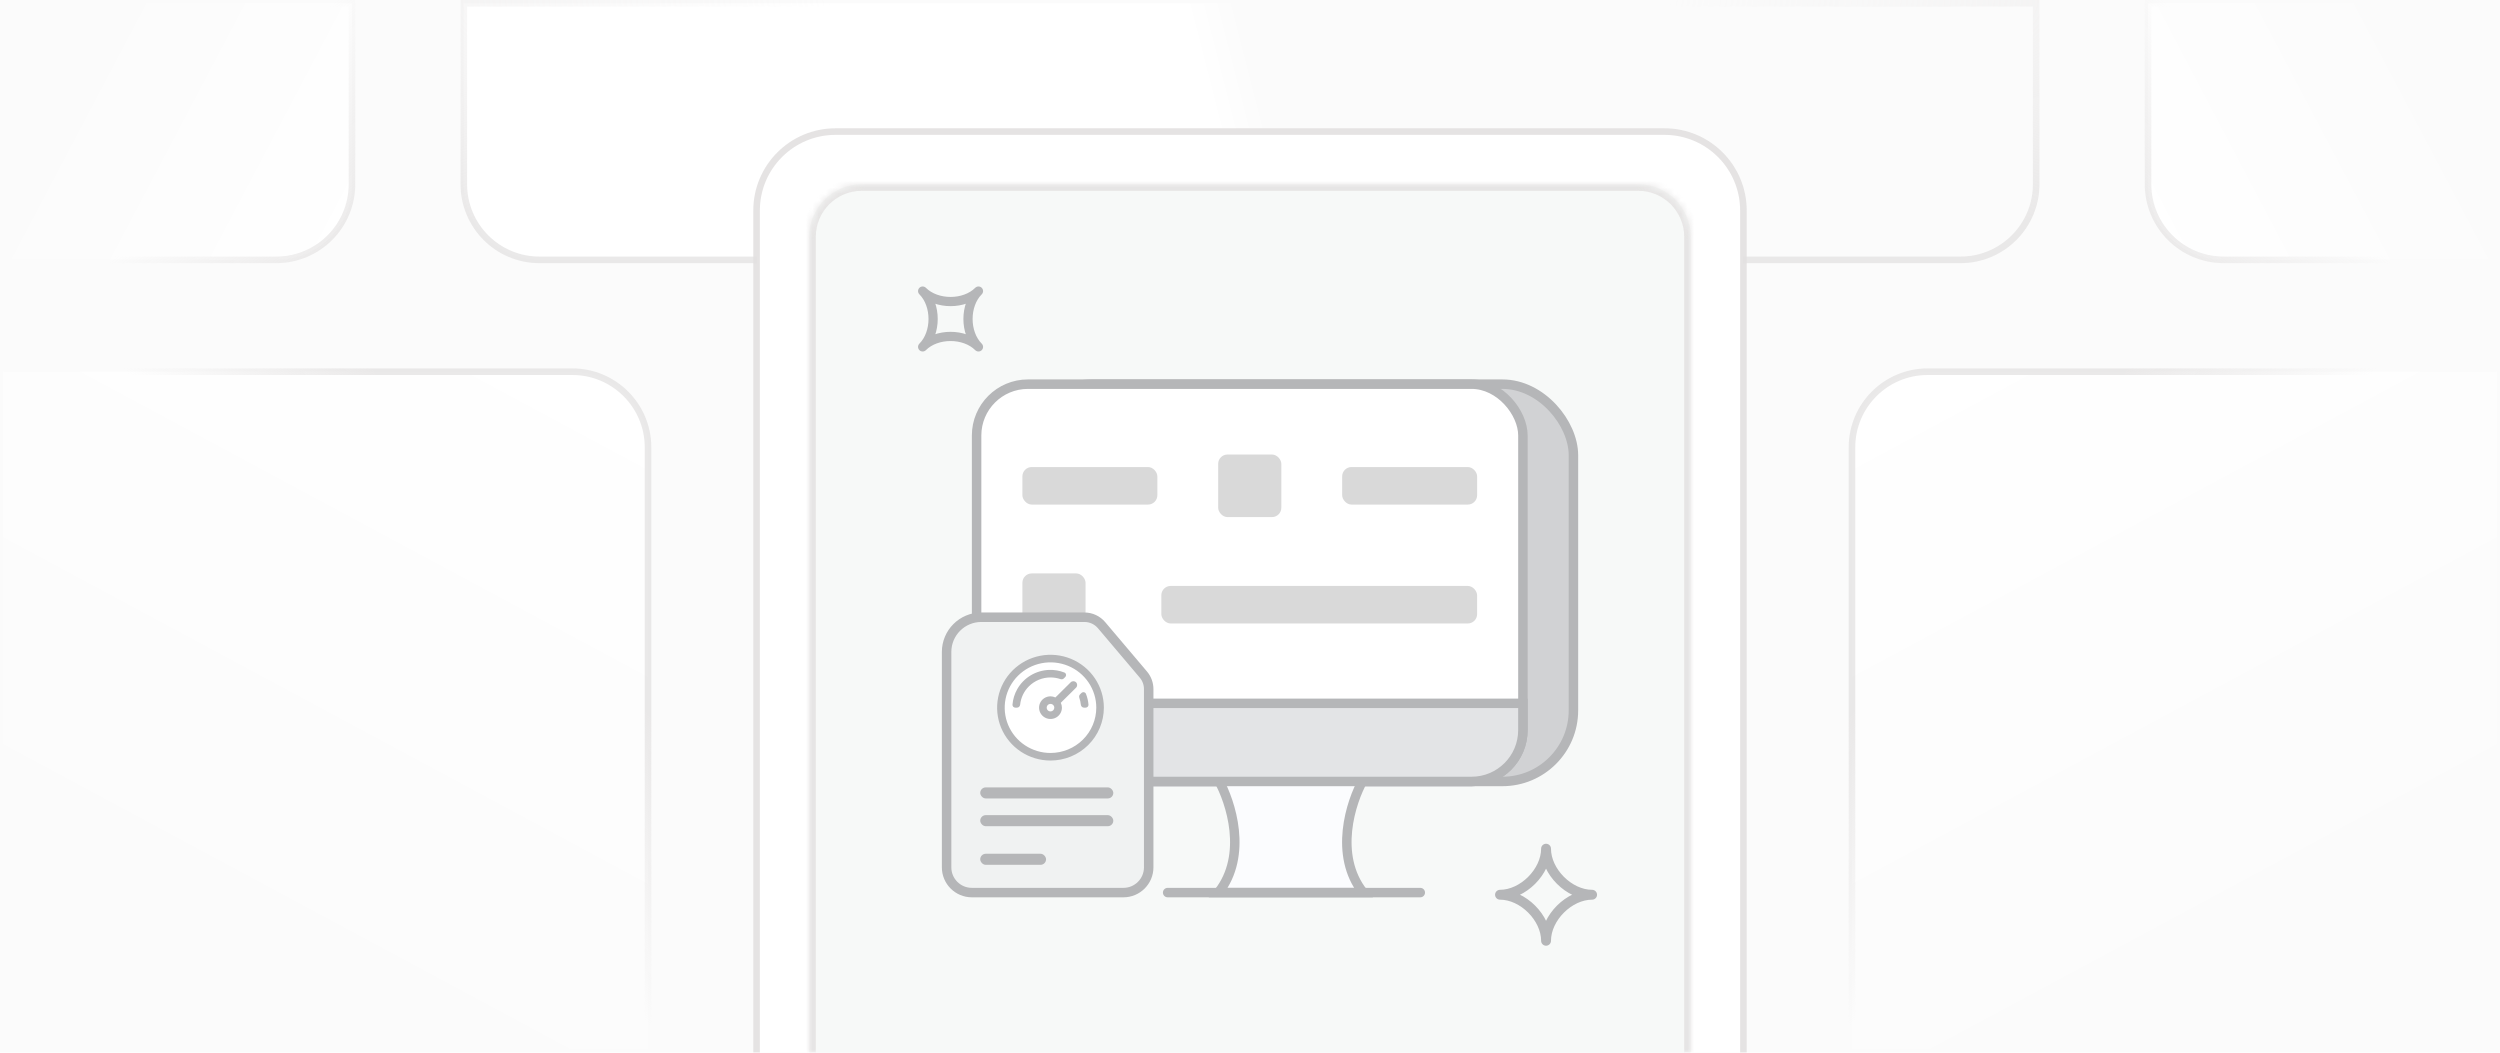 <svg width="380" height="160" viewBox="0 0 380 160" fill="none" xmlns="http://www.w3.org/2000/svg">
<g clip-path="url(#clip0_1111_759)">
<rect width="380" height="160" fill="#FBFBFB"/>
<path d="M70.5 0.5H309.5V28C309.5 34.351 304.351 39.5 298 39.5H82C75.649 39.5 70.5 34.351 70.5 28V0.5Z" fill="url(#paint0_linear_1111_759)" stroke="url(#paint1_radial_1111_759)"/>
<path d="M326.5 0.5H379.5V39.5H338C331.649 39.5 326.5 34.351 326.5 28V0.5Z" fill="url(#paint2_linear_1111_759)" stroke="url(#paint3_linear_1111_759)"/>
<path d="M53.5 0.5H0.5V39.5H42C48.351 39.5 53.5 34.351 53.5 28V0.5Z" fill="url(#paint4_linear_1111_759)" stroke="url(#paint5_linear_1111_759)"/>
<path d="M281.5 68C281.5 61.649 286.649 56.5 293 56.5H379.5V159.5H281.5V68Z" fill="url(#paint6_linear_1111_759)" stroke="url(#paint7_linear_1111_759)"/>
<path d="M98.5 68C98.5 61.649 93.351 56.5 87 56.5H0.5V159.5H98.5V68Z" fill="url(#paint8_linear_1111_759)" stroke="url(#paint9_linear_1111_759)"/>
<g filter="url(#filter0_d_1111_759)">
<path d="M115 32C115 25.373 120.373 20 127 20H253C259.627 20 265 25.373 265 32V160H115V32Z" fill="white" shape-rendering="crispEdges"/>
<path d="M114.5 32C114.5 25.096 120.096 19.5 127 19.5H253C259.904 19.5 265.5 25.096 265.5 32H264.5C264.5 25.649 259.351 20.5 253 20.5H127C120.649 20.5 115.5 25.649 115.5 32H114.5ZM265 160H115H265ZM114.5 160V32C114.5 25.096 120.096 19.5 127 19.5V20.5C120.649 20.5 115.5 25.649 115.5 32V160H114.5ZM253 19.5C259.904 19.5 265.5 25.096 265.5 32V160H264.5V32C264.5 25.649 259.351 20.5 253 20.5V19.5Z" fill="#E2E0E0" fill-opacity="0.9"/>
</g>
<mask id="path-8-inside-1_1111_759" fill="white">
<path d="M123 36C123 31.582 126.582 28 131 28H249C253.418 28 257 31.582 257 36V160H123V36Z"/>
</mask>
<path d="M123 36C123 31.582 126.582 28 131 28H249C253.418 28 257 31.582 257 36V160H123V36Z" fill="#F7F9F8"/>
<path d="M122 36C122 31.029 126.029 27 131 27H249C253.971 27 258 31.029 258 36H256C256 32.134 252.866 29 249 29H131C127.134 29 124 32.134 124 36H122ZM257 160H123H257ZM122 160V36C122 31.029 126.029 27 131 27V29C127.134 29 124 32.134 124 36V160H122ZM249 27C253.971 27 258 31.029 258 36V160H256V36C256 32.134 252.866 29 249 29V27Z" fill="#E2E0E0" fill-opacity="0.8" mask="url(#path-8-inside-1_1111_759)"/>
<path d="M228 136C231.5 136 235 132.5 235 129C235 132.5 238.5 136 242 136C238.5 136 235 139.5 235 143C235 139.5 231.5 136 228 136Z" stroke="#B5B6B8" stroke-width="1.5" stroke-linejoin="round"/>
<path d="M140.243 52.728C142.364 50.607 142.364 46.364 140.243 44.243C142.364 46.364 146.607 46.364 148.728 44.243C146.607 46.364 146.607 50.607 148.728 52.728C146.607 50.607 142.364 50.607 140.243 52.728Z" stroke="#B5B6B8" stroke-width="1.4" stroke-linejoin="round"/>
<rect x="155.162" y="58.393" width="84" height="60.389" rx="10.8" fill="#D1D2D4" stroke="#B5B6B8" stroke-width="1.44"/>
<rect x="148.443" y="58.393" width="83.04" height="60.389" rx="7.804" fill="white" stroke="#B5B6B8" stroke-width="1.44"/>
<path d="M185.203 135.672C189.705 129.964 187.079 121.879 185.203 118.55H207.203C205.327 121.879 202.701 129.964 207.203 135.672H185.203Z" fill="#FBFCFE" stroke="#B5B6B8" stroke-width="1.44"/>
<path d="M148.443 106.905H231.482V110.978C231.482 115.288 227.988 118.782 223.678 118.782H156.247C151.937 118.782 148.443 115.288 148.443 110.978V106.905Z" fill="#E3E4E6" stroke="#B5B6B8" stroke-width="1.44"/>
<rect x="176.522" y="89.062" width="48" height="5.707" rx="1.421" fill="#D9D9D9"/>
<rect x="204.009" y="70.99" width="20.515" height="5.707" rx="1.421" fill="#D9D9D9"/>
<rect x="155.403" y="70.99" width="20.515" height="5.707" rx="1.421" fill="#D9D9D9"/>
<rect x="185.162" y="69.087" width="9.6" height="9.512" rx="1.421" fill="#D9D9D9"/>
<rect x="155.403" y="87.16" width="9.6" height="9.512" rx="1.421" fill="#D9D9D9"/>
<path d="M177.483 135.673L215.883 135.673" stroke="#B5B6B8" stroke-width="1.44" stroke-linecap="round"/>
<path d="M147.723 135.673H170.763C172.883 135.673 174.603 133.954 174.603 131.833V104.742C174.603 103.936 174.317 103.156 173.797 102.541L167.438 95.026C166.791 94.261 165.839 93.819 164.837 93.819H149.163C146.247 93.819 143.883 96.183 143.883 99.099V131.833C143.883 133.954 145.602 135.673 147.723 135.673Z" fill="#F0F2F2" stroke="#B5B6B8" stroke-width="1.44"/>
<path d="M159.674 115.027C158.183 115.027 156.725 114.589 155.486 113.768C154.246 112.948 153.281 111.782 152.711 110.419C152.142 109.056 151.993 107.556 152.283 106.11C152.574 104.663 153.29 103.334 154.344 102.29C155.398 101.246 156.741 100.534 158.204 100.246C159.667 99.958 161.183 100.106 162.561 100.671C163.939 101.237 165.115 102.194 165.943 103.421C166.77 104.648 167.212 106.09 167.212 107.564C167.209 109.541 166.416 111.437 165.003 112.837C163.591 114.237 161.674 115.025 159.674 115.027Z" fill="white" stroke="#B5B6B8" stroke-width="1.152"/>
<path d="M159.675 102.971C160.194 102.971 160.709 103.058 161.199 103.226C161.373 103.287 161.569 103.251 161.7 103.121L161.906 102.917C162.126 102.699 162.069 102.331 161.78 102.218C161.052 101.935 160.272 101.801 159.485 101.825C158.49 101.856 157.519 102.141 156.667 102.653C155.815 103.164 155.111 103.885 154.623 104.746C154.21 105.474 153.963 106.28 153.897 107.109C153.878 107.36 154.084 107.564 154.336 107.564H154.583C154.835 107.564 155.037 107.36 155.062 107.109C155.169 106.059 155.638 105.071 156.398 104.318C157.267 103.457 158.446 102.972 159.675 102.971Z" fill="#B5B6B8"/>
<path d="M163.558 104.529C163.785 104.303 163.785 103.935 163.558 103.71C163.333 103.487 162.971 103.487 162.746 103.71L160.42 106.014C160.187 105.903 159.933 105.844 159.675 105.842C159.331 105.842 158.995 105.943 158.709 106.132C158.423 106.321 158.2 106.59 158.069 106.905C157.937 107.22 157.903 107.566 157.97 107.9C158.037 108.234 158.203 108.541 158.446 108.782C158.689 109.023 158.999 109.187 159.336 109.254C159.673 109.32 160.023 109.286 160.34 109.156C160.658 109.025 160.929 108.805 161.12 108.521C161.311 108.238 161.413 107.905 161.413 107.564C161.411 107.309 161.352 107.057 161.24 106.826L163.558 104.529ZM159.675 108.138C159.56 108.138 159.448 108.105 159.353 108.042C159.258 107.979 159.183 107.889 159.14 107.784C159.096 107.679 159.084 107.564 159.107 107.452C159.129 107.341 159.184 107.239 159.265 107.158C159.346 107.078 159.449 107.023 159.562 107.001C159.674 106.979 159.791 106.99 159.897 107.034C160.003 107.077 160.093 107.151 160.157 107.245C160.22 107.34 160.254 107.451 160.254 107.564C160.254 107.717 160.193 107.863 160.085 107.97C159.976 108.078 159.829 108.138 159.675 108.138Z" fill="#B5B6B8"/>
<path d="M165.012 107.563C165.264 107.563 165.47 107.358 165.45 107.107C165.405 106.545 165.275 105.992 165.066 105.468C164.952 105.184 164.589 105.128 164.372 105.344L164.162 105.551C164.029 105.683 163.992 105.883 164.054 106.059C164.173 106.398 164.251 106.75 164.287 107.107C164.312 107.358 164.514 107.563 164.766 107.563H165.012Z" fill="#B5B6B8"/>
<rect x="148.994" y="119.682" width="20.228" height="1.683" rx="0.841" fill="#B5B6B8"/>
<rect x="148.994" y="123.902" width="20.228" height="1.683" rx="0.841" fill="#B5B6B8"/>
<rect x="148.994" y="129.771" width="10.006" height="1.683" rx="0.841" fill="#B5B6B8"/>
</g>
<defs>
<filter id="filter0_d_1111_759" x="106.5" y="11.5" width="167" height="156.5" filterUnits="userSpaceOnUse" color-interpolation-filters="sRGB">
<feFlood flood-opacity="0" result="BackgroundImageFix"/>
<feColorMatrix in="SourceAlpha" type="matrix" values="0 0 0 0 0 0 0 0 0 0 0 0 0 0 0 0 0 0 127 0" result="hardAlpha"/>
<feMorphology radius="4" operator="erode" in="SourceAlpha" result="effect1_dropShadow_1111_759"/>
<feOffset/>
<feGaussianBlur stdDeviation="6"/>
<feComposite in2="hardAlpha" operator="out"/>
<feColorMatrix type="matrix" values="0 0 0 0 0 0 0 0 0 0 0 0 0 0 0 0 0 0 0.3 0"/>
<feBlend mode="normal" in2="BackgroundImageFix" result="effect1_dropShadow_1111_759"/>
<feBlend mode="normal" in="SourceGraphic" in2="effect1_dropShadow_1111_759" result="shape"/>
</filter>
<linearGradient id="paint0_linear_1111_759" x1="190" y1="0" x2="180.403" y2="2.453" gradientUnits="userSpaceOnUse">
<stop offset="0.2" stop-color="#FBFBFB"/>
<stop offset="1" stop-color="white"/>
</linearGradient>
<radialGradient id="paint1_radial_1111_759" cx="0" cy="0" r="1" gradientUnits="userSpaceOnUse" gradientTransform="translate(190 3.88735e-06) rotate(90) scale(40 213.88)">
<stop offset="0.3" stop-color="#E2E0E0" stop-opacity="0"/>
<stop offset="1" stop-color="#E2E0E0" stop-opacity="0.7"/>
</radialGradient>
<linearGradient id="paint2_linear_1111_759" x1="380" y1="0" x2="321.245" y2="30.984" gradientUnits="userSpaceOnUse">
<stop offset="0.2" stop-color="#FBFBFB"/>
<stop offset="1" stop-color="white"/>
</linearGradient>
<linearGradient id="paint3_linear_1111_759" x1="361.016" y1="-2.19885e-06" x2="322.409" y2="33.414" gradientUnits="userSpaceOnUse">
<stop offset="0.474" stop-color="#E2E0E0" stop-opacity="0"/>
<stop offset="1" stop-color="#E2E0E0" stop-opacity="0.7"/>
</linearGradient>
<linearGradient id="paint4_linear_1111_759" x1="0" y1="0" x2="58.755" y2="30.984" gradientUnits="userSpaceOnUse">
<stop offset="0.2" stop-color="#FBFBFB"/>
<stop offset="1" stop-color="white"/>
</linearGradient>
<linearGradient id="paint5_linear_1111_759" x1="18.984" y1="-2.19885e-06" x2="57.591" y2="33.414" gradientUnits="userSpaceOnUse">
<stop offset="0.474" stop-color="#E2E0E0" stop-opacity="0"/>
<stop offset="1" stop-color="#E2E0E0" stop-opacity="0.7"/>
</linearGradient>
<linearGradient id="paint6_linear_1111_759" x1="281" y1="56" x2="346.574" y2="177.971" gradientUnits="userSpaceOnUse">
<stop stop-color="white"/>
<stop offset="0.8" stop-color="#FBFBFB"/>
</linearGradient>
<linearGradient id="paint7_linear_1111_759" x1="323.581" y1="56" x2="389.243" y2="108.395" gradientUnits="userSpaceOnUse">
<stop stop-color="#E2E0E0" stop-opacity="0.7"/>
<stop offset="0.35" stop-color="#E2E0E0" stop-opacity="0"/>
</linearGradient>
<linearGradient id="paint8_linear_1111_759" x1="99" y1="56" x2="33.426" y2="177.971" gradientUnits="userSpaceOnUse">
<stop stop-color="white"/>
<stop offset="0.8" stop-color="#FBFBFB"/>
</linearGradient>
<linearGradient id="paint9_linear_1111_759" x1="56.419" y1="56" x2="-9.243" y2="108.395" gradientUnits="userSpaceOnUse">
<stop stop-color="#E2E0E0" stop-opacity="0.7"/>
<stop offset="0.35" stop-color="#E2E0E0" stop-opacity="0"/>
</linearGradient>
<clipPath id="clip0_1111_759">
<rect width="380" height="160" fill="white"/>
</clipPath>
</defs>
</svg>
